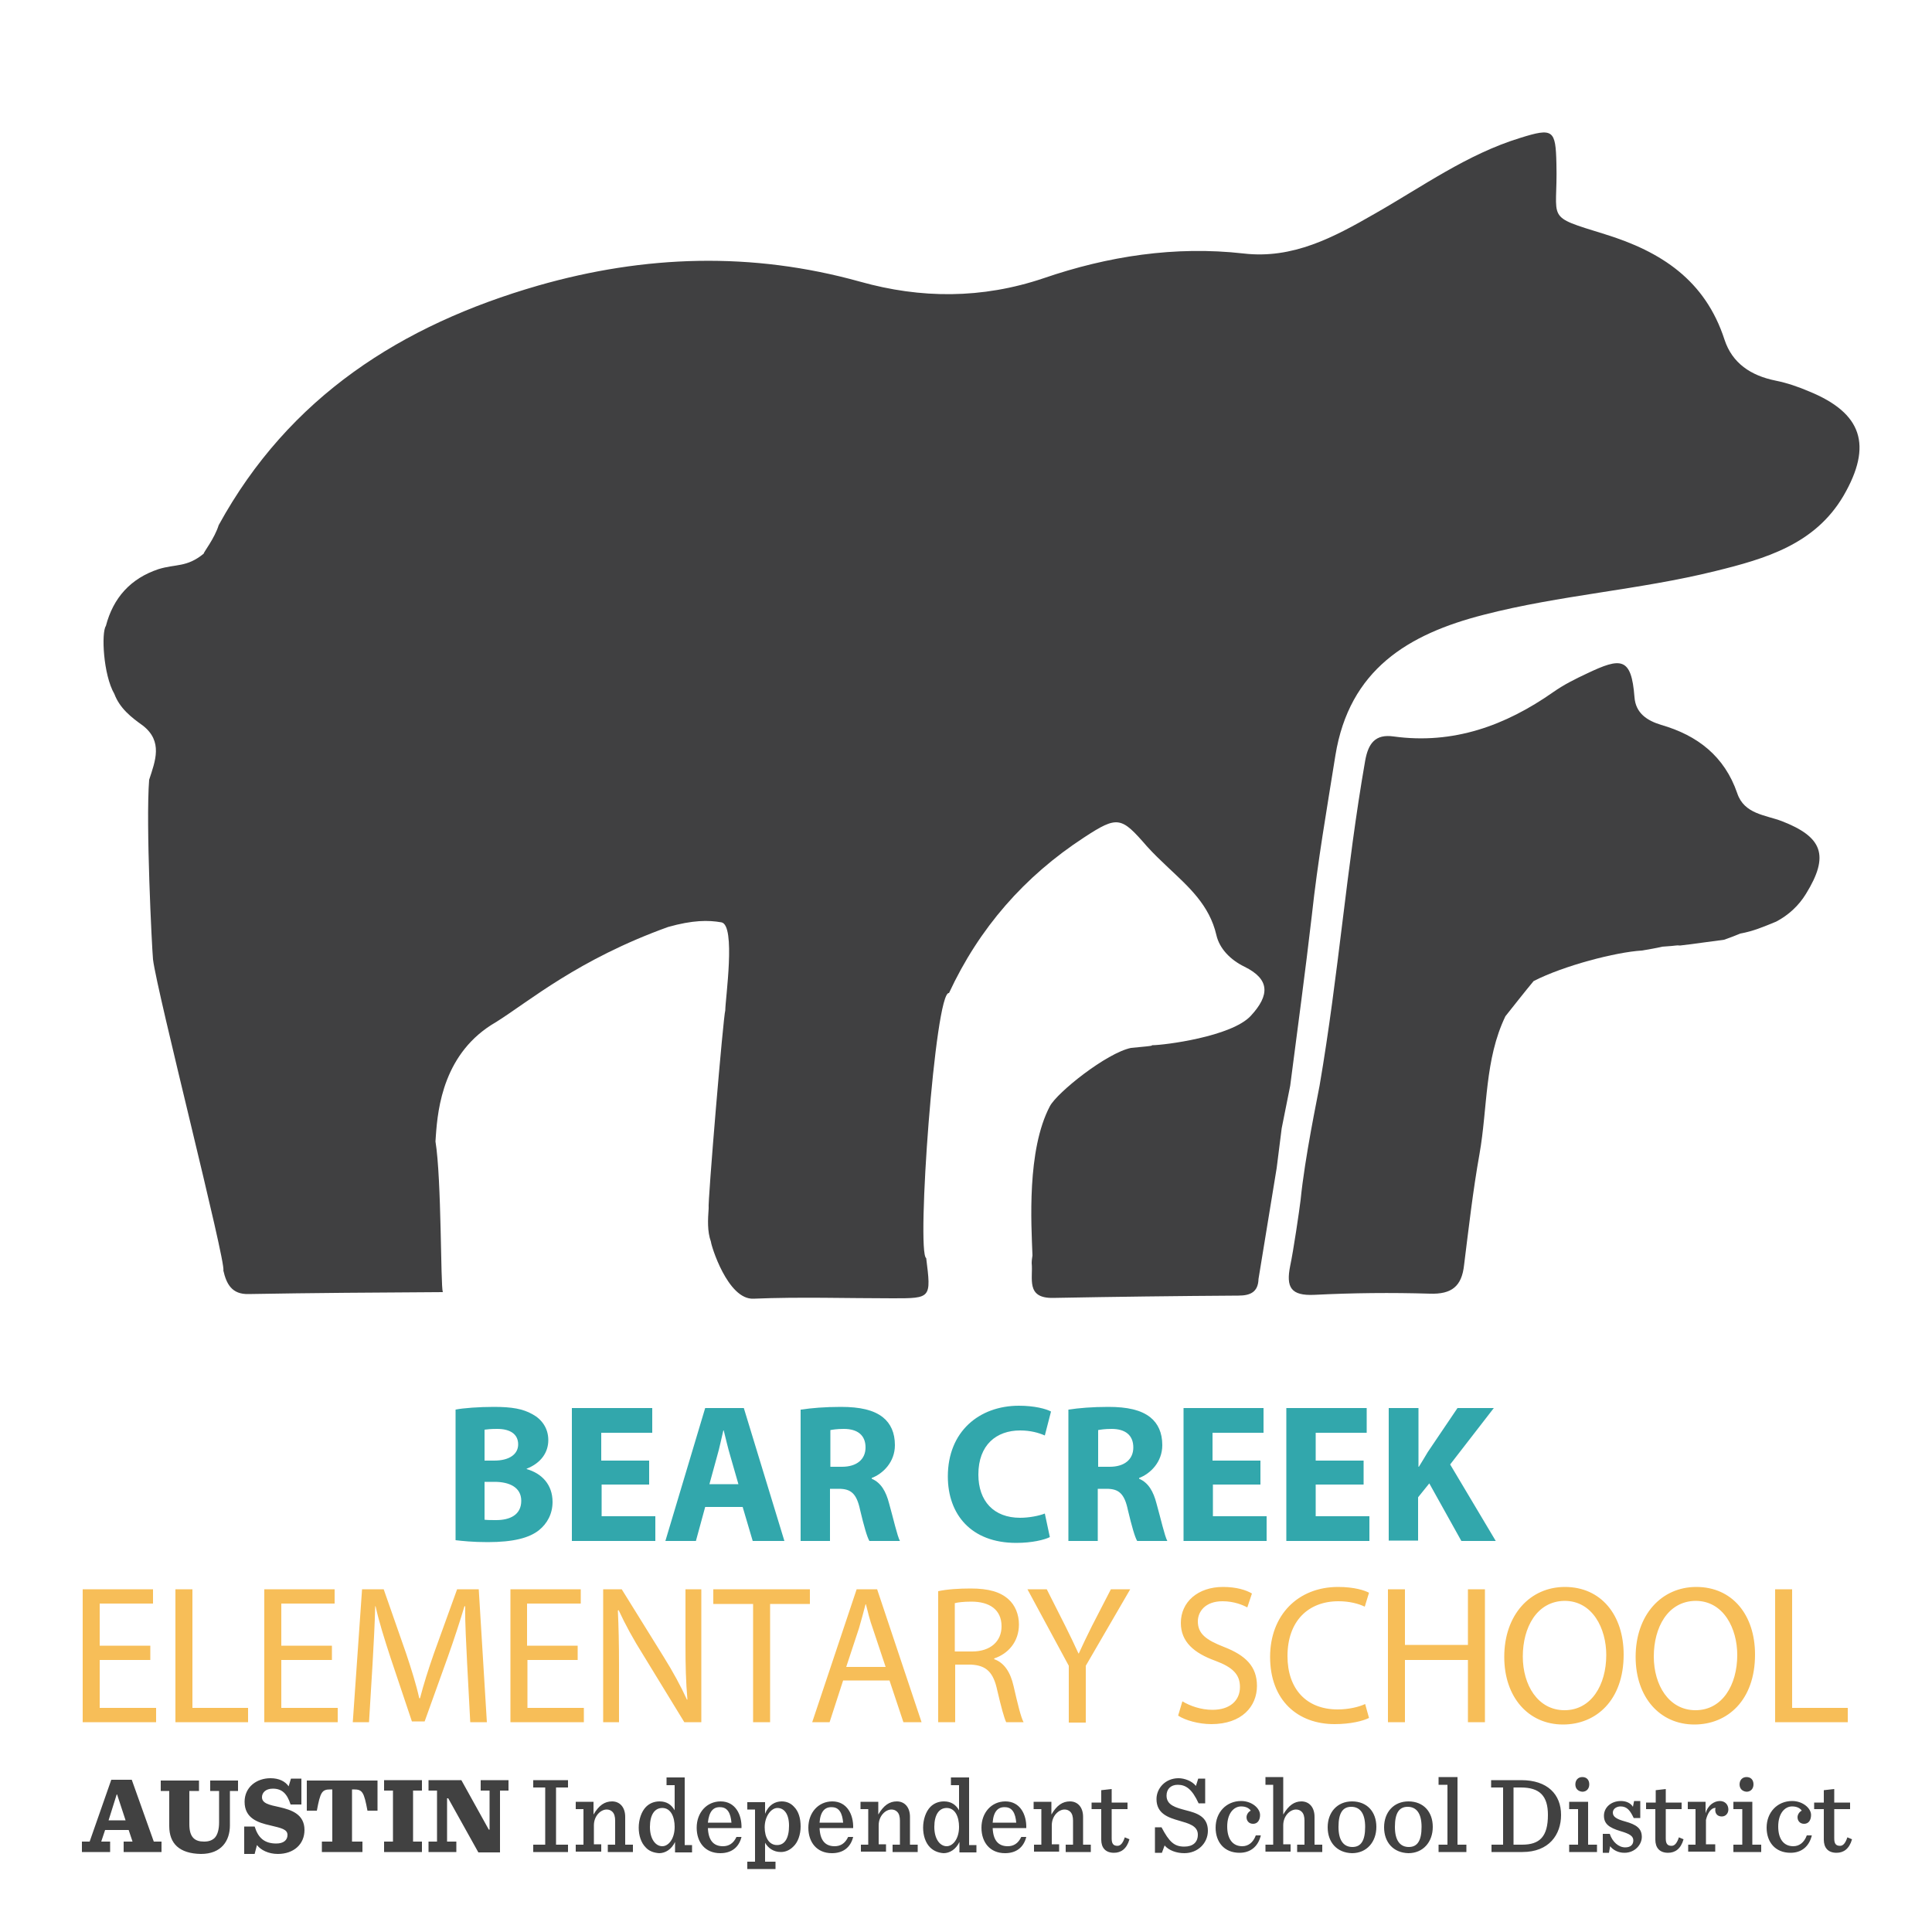 <svg xmlns="http://www.w3.org/2000/svg" xml:space="preserve" id="Layer_1" x="0" y="0" style="enable-background:new 0 0 500 500" version="1.1" viewBox="0 0 500 500"><style type="text/css">.st0{fill:#404041}.st1{fill:#32a7ac}.st2{fill:#f7be58}.st3{fill:#414141}</style><g><path d="M325.7 331c-.1 3.3-2 4.3-5.2 4.3-16 .1-32 .3-48 .6-7.1.1-5.1-5.1-5.5-9 0-.7.1-1.3.2-2-.3-8.1-1.5-27.2 4.5-38.6 1.9-3.6 14.7-13.8 21-15.1 7.7-.7 4.7-.6 5.5-.7 3 0 20.5-2.2 25.5-7.6 5-5.4 4.9-9.5-1.6-12.7-3.7-1.8-6.5-4.7-7.3-8.2-1.8-7.8-7.2-12.5-12.5-17.5-1.9-1.8-3.8-3.6-5.5-5.5-6.6-7.6-7.5-8-16.2-2.3-15.5 10.1-27.2 23.5-35 40.3-3.6-.7-8.5 67.3-5.9 68.6C241 336 241 336 231.1 336c-12.1 0-24.1-.4-36.1.1-6.7.3-11-13.9-11-14.7-1-2.8-.8-5.8-.6-8.7-.3-1.2 3.8-49.9 4.3-51.2 0-2.9 2.8-22.1-1-22.8-3.4-.6-7.4-.6-13.8 1.2-23.3 8.4-35.9 19.2-44.5 24.6-13.6 7.8-15.1 22.3-15.6 29.4 0 .5-.1 1-.1 1.5 1.6 9.9 1.3 37.3 1.9 39-16.8.1-33.6.2-50.3.5-4.3.1-5.7-2.6-6.5-6.1.8-1.9-17.2-72.1-18.2-80.5-.3-3.2-1.9-35.2-1-46.5 1.6-4.9 3.6-9.9-1.6-14-3.1-2.2-6-4.5-7.4-8.2-2.9-5-3.4-15.9-2.2-17.6 1.9-7.3 6.4-12.3 13.6-14.7 4.5-1.4 7.3-.4 11.7-4 0-.4 2.8-3.9 3.9-7.4 18.2-33.2 47.3-51.8 82.7-62 27.6-7.9 55.3-8.8 83.3-1 15.7 4.4 31.5 4.5 47.5-.9 16.6-5.7 34-8.4 51.7-6.4 12.8 1.5 23.4-4.2 34-10.3 12.3-7 23.9-15.4 37.6-19.6 8.6-2.7 9.2-2.1 9.4 6.7.4 14.9-3.3 13.3 12.5 18.2 14.6 4.5 26 11.9 31 27.3 2 6.1 6.8 9.3 13.2 10.6 3 .6 5.9 1.6 8.7 2.8 13.7 5.6 16.5 13.9 8.9 27-7.4 12.6-20.2 16.3-33.2 19.5-19.8 4.9-40.2 6.2-59.9 11.3-19.6 5-34.8 14.2-38.4 36.4-2.2 13.8-4.6 27.5-6.1 41.4-1.7 14.7-3.7 29.4-5.6 44.1l-2.2 11c-.4 3.4-.9 6.9-1.3 10.3l-4.7 28.7z" class="st0"/></g><path d="M450.4 241.6c3.3-.6 5.9-1.7 9.3-3.1 3.2-1.7 5.8-4.1 7.7-7.2 6.1-9.9 4.3-14.7-6.3-18.8-4.2-1.6-9.7-1.8-11.5-7.2-3.3-9.6-10.3-15-19.7-17.7-3.6-1.1-6.6-3-6.9-7.2-.8-10.4-3.5-10.3-12.3-6.1-3 1.4-6 2.9-8.7 4.8-12.4 8.7-25.9 13.6-41.3 11.5-4.8-.7-6.6 1.8-7.4 6.3-4.9 28-6.8 54.9-11.8 84.1-.6 3.3-3.8 18.5-4.9 29.5-.3 2.6-1.9 13.4-2.7 17.1-1.1 5.5.1 7.8 6.3 7.5 9.9-.5 19.9-.6 29.8-.3 5.7.2 8.3-1.9 8.9-7.4 1.2-9.6 2.3-19.3 4-28.8 2.1-11.9 1.3-24.4 6.7-35.6 2.4-3 4.8-6.1 7.3-9.1 7.8-4 21.3-7.5 28-7.9 1.8-.3 3.6-.6 5.3-1 4.6-.3 3.2-.4 4.6-.3 2.7-.3 8.3-1.1 11.4-1.5 1.4-.5 2.8-1 4.2-1.6" class="st0"/><g><g><path d="M117.9 364.8c2-.4 6.1-.7 9.9-.7 4.7 0 7.5.5 10 1.9 2.4 1.3 4.1 3.6 4.1 6.7s-1.8 5.9-5.6 7.4v.1c3.9 1.1 6.7 4 6.7 8.5 0 3.1-1.4 5.6-3.5 7.3-2.5 2-6.6 3.1-13.3 3.1-3.8 0-6.6-.3-8.3-.5v-33.8zm7.5 13.2h2.5c4 0 6.2-1.7 6.2-4.2 0-2.6-2-4-5.4-4-1.7 0-2.6.1-3.3.2v8zm0 15.3c.8.1 1.7.1 3 .1 3.5 0 6.5-1.3 6.5-5 0-3.5-3.1-4.9-6.9-4.9h-2.6v9.8zM168.1 384.2h-12.4v8.2h13.9v6.4H148v-34.4h20.8v6.4h-13.2v7.2H168v6.2zM182.5 390l-2.4 8.8h-7.9l10.3-34.4h10l10.5 34.4h-8.2l-2.6-8.8h-9.7zm8.6-5.9-2.1-7.3c-.6-2-1.2-4.6-1.7-6.6h-.1c-.5 2-1 4.6-1.6 6.6l-2 7.3h7.5zM207.4 364.8c2.5-.4 6.1-.7 10.2-.7 5 0 8.5.8 10.9 2.7 2 1.6 3.1 4 3.1 7.2 0 4.4-3.1 7.4-6 8.5v.2c2.4 1 3.7 3.3 4.5 6.4 1.1 3.9 2.1 8.4 2.8 9.7H225c-.6-1-1.4-3.8-2.4-8-.9-4.3-2.4-5.5-5.5-5.5h-2.3v13.5h-7.6v-34zm7.5 14.8h3c3.8 0 6.1-1.9 6.1-5 0-3.2-2.1-4.8-5.6-4.8-1.9 0-2.9.2-3.5.3v9.5zM271.7 397.8c-1.4.7-4.6 1.5-8.7 1.5-11.7 0-17.7-7.4-17.7-17.2 0-11.7 8.2-18.3 18.4-18.3 4 0 7 .8 8.3 1.5l-1.6 6.2c-1.6-.7-3.7-1.3-6.4-1.3-6.1 0-10.8 3.7-10.8 11.4 0 6.9 4 11.2 10.8 11.2 2.3 0 4.9-.5 6.4-1.1l1.3 6.1zM276.6 364.8c2.5-.4 6.1-.7 10.2-.7 5 0 8.5.8 10.9 2.7 2 1.6 3.1 4 3.1 7.2 0 4.4-3.1 7.4-6 8.5v.2c2.4 1 3.7 3.3 4.5 6.4 1.1 3.9 2.1 8.4 2.8 9.7h-7.8c-.6-1-1.4-3.8-2.4-8-.9-4.3-2.4-5.5-5.5-5.5h-2.3v13.5h-7.6v-34zm7.6 14.8h3c3.8 0 6.1-1.9 6.1-5 0-3.2-2.1-4.8-5.6-4.8-1.9 0-2.9.2-3.5.3v9.5zM326.3 384.2h-12.4v8.2h13.9v6.4h-21.5v-34.4H327v6.4h-13.2v7.2h12.4v6.2zM352.9 384.2h-12.4v8.2h13.9v6.4h-21.5v-34.4h20.8v6.4h-13.2v7.2h12.4v6.2zM359.5 364.4h7.6v15.2h.1c.8-1.3 1.6-2.6 2.3-3.8l7.7-11.4h9.4L375.3 379l11.8 19.8h-8.9l-8.3-14.9-2.9 3.6v11.2h-7.6v-34.3z" class="st1"/></g><g><path d="M38.9 429.6H25.8V442h14.6v3.7h-19v-34.4h18.2v3.7H25.8v10.9h13.1v3.7zM45.4 411.3h4.4V442h14.4v3.7H45.4v-34.4zM85.9 429.6H72.8V442h14.6v3.7h-19v-34.4h18.2v3.7H72.8v10.9h13.1v3.7zM120.9 430.6c-.2-4.8-.6-10.6-.5-14.9h-.2c-1.2 4-2.6 8.3-4.3 13.1l-6 16.7h-3.3l-5.5-16.4c-1.6-4.9-3-9.3-3.9-13.4h-.1c-.1 4.3-.4 10.1-.7 15.2l-.9 14.8h-4.2l2.4-34.4h5.6l5.8 16.6c1.4 4.2 2.6 8 3.4 11.6h.2c.9-3.5 2.1-7.3 3.6-11.6l6-16.6h5.6l2.1 34.4h-4.3l-.8-15.1zM149.6 429.6h-13.1V442h14.6v3.7h-19v-34.4h18.2v3.7h-13.9v10.9h13.1v3.7zM156.1 445.7v-34.4h4.8l10.8 17.4c2.5 4 4.5 7.7 6.1 11.2l.1-.1c-.4-4.6-.5-8.8-.5-14.1v-14.4h4.1v34.4h-4.4l-10.7-17.5c-2.4-3.8-4.6-7.8-6.3-11.5l-.2.1c.2 4.3.3 8.5.3 14.2v14.7h-4.1zM194.9 415.1h-10.3v-3.8h25v3.8h-10.3v30.6h-4.4v-30.6zM218.2 434.9l-3.5 10.8h-4.5l11.5-34.4h5.3l11.5 34.4h-4.7l-3.6-10.8h-12zm11-3.5-3.3-9.9c-.8-2.2-1.3-4.3-1.8-6.3h-.1c-.5 2-1.1 4.1-1.7 6.2l-3.3 10h10.2zM242.8 411.8c2.2-.5 5.4-.7 8.4-.7 4.7 0 7.7.9 9.8 2.8 1.7 1.5 2.7 3.9 2.7 6.5 0 4.5-2.8 7.6-6.4 8.8v.2c2.6.9 4.2 3.4 5 6.9 1.1 4.8 1.9 8.1 2.6 9.4h-4.5c-.5-1-1.3-3.9-2.3-8.2-1-4.7-2.8-6.5-6.8-6.7h-4.1v14.9h-4.4v-33.9zm4.3 15.6h4.5c4.7 0 7.6-2.6 7.6-6.5 0-4.4-3.2-6.4-7.8-6.4-2.1 0-3.6.2-4.3.4v12.5zM276.6 445.7v-14.6l-10.7-19.8h5l4.8 9.5c1.3 2.6 2.3 4.7 3.4 7.1h.1c1-2.2 2.1-4.5 3.4-7.1l4.9-9.5h5L281 431.1v14.7h-4.4zM306 440.3c2 1.2 4.8 2.2 7.8 2.2 4.5 0 7.1-2.4 7.1-5.9 0-3.2-1.8-5.1-6.4-6.8-5.5-2-8.9-4.9-8.9-9.8 0-5.4 4.4-9.3 10.9-9.3 3.5 0 6 .8 7.5 1.7l-1.2 3.6c-1.1-.6-3.4-1.6-6.4-1.6-4.6 0-6.4 2.8-6.4 5.2 0 3.2 2.1 4.8 6.7 6.6 5.7 2.2 8.6 5.1 8.6 10.1 0 5.3-3.9 9.9-11.8 9.9-3.3 0-6.8-1-8.6-2.2l1.1-3.7zM354.3 444.6c-1.6.8-4.8 1.6-8.9 1.6-9.5 0-16.7-6.1-16.7-17.4 0-10.8 7.2-18.1 17.6-18.1 4.2 0 6.9.9 8 1.5l-1.1 3.6c-1.7-.8-4-1.4-6.8-1.4-7.9 0-13.2 5.2-13.2 14.2 0 8.4 4.8 13.8 13 13.8 2.7 0 5.4-.6 7.1-1.4l1 3.6zM363.6 411.3v14.4h16.3v-14.4h4.4v34.4h-4.4v-16.1h-16.3v16.1h-4.4v-34.4h4.4zM420.2 428.2c0 11.8-7.1 18.1-15.7 18.1-8.9 0-15.2-7-15.2-17.5 0-10.9 6.7-18.1 15.7-18.1 9.3 0 15.2 7.2 15.2 17.5zm-26.1.5c0 7.4 3.9 13.9 10.8 13.9s10.8-6.5 10.8-14.3c0-6.8-3.5-14-10.8-14-7.2.1-10.8 6.9-10.8 14.4zM454.2 428.2c0 11.8-7.1 18.1-15.7 18.1-8.9 0-15.2-7-15.2-17.5 0-10.9 6.7-18.1 15.7-18.1 9.3 0 15.2 7.2 15.2 17.5zm-26.2.5c0 7.4 3.9 13.9 10.8 13.9s10.8-6.5 10.8-14.3c0-6.8-3.5-14-10.8-14-7.2.1-10.8 6.9-10.8 14.4zM459.4 411.3h4.4V442h14.4v3.7h-18.8v-34.4z" class="st2"/></g><g><path d="M33.3 473.6h-6.1l-1 3h2.3v2.7h-7.3v-2.7h2l5.6-16h5.3l5.7 16h2v2.7H32v-2.7h2.3l-1-3zm-5.2-2.5h4.4l-2.2-6.7h-.1l-2.1 6.7zM43.8 472.6v-9.1h-2.2v-2.7h9.9v2.7H49v8.6c0 3.4 1.4 4.5 3.8 4.5 1.2 0 2.1-.3 2.8-1 .7-.8 1.1-2.1 1.1-4v-8.1h-2.3v-2.7h7.2v2.7h-2.1v8.9c0 4-2.2 7.4-7.5 7.4-5.6-.1-8.2-2.7-8.2-7.2M63.1 472.7h2.8c.9 2.9 2.5 4.4 5.6 4.4 1.9 0 2.9-.9 2.9-2.2 0-1.5-1.6-1.8-4.5-2.5-3.1-.7-6.6-1.8-6.6-6.1 0-3.8 3.1-6.1 6.7-6.1 2.2 0 3.8.8 4.7 2.1l.6-2H78v6.7h-2.8c-.9-2.8-2.2-4.1-4.6-4.1-1.9 0-2.8 1.1-2.8 2.2 0 1.6 1.8 2 4.6 2.6 3 .7 6.4 1.8 6.4 5.9 0 3.7-2.8 6.2-6.9 6.2-2.4 0-4.4-1-5.4-2.3l-.6 2.3h-2.7v-7.1zM83.3 476.6H86v-13.5h-.5c-2.2 0-2.6.7-3.5 5.5h-2.6v-7.8h18.3v7.8h-2.6c-.9-4.8-1.3-5.5-3.5-5.5h-.5v13.5h2.7v2.7H83.3v-2.7zM99.4 476.6h2.3v-13.2h-2.3v-2.7h9.8v2.7h-2.3v13.2h2.3v2.7h-9.8zM116 465.4h-.3v11.2h2.4v2.7h-7.2v-2.7h2.2v-13.2h-2.2v-2.7h8.5l7.1 12.8h.2v-10.1h-2.3v-2.7h7.2v2.7h-2.2v16h-5.6zM138 477.4h3.1v-14.8H138v-1.9h9v1.9h-3.1v14.8h3.1v1.9h-9zM149 477.4h2v-9.2h-2v-1.9h4.6v3.3c1.4-2.4 2.9-3.4 4.8-3.4 2 0 3.4 1.5 3.4 4v7.2h2v1.9h-6.5v-1.9h1.9v-6.2c0-1-.2-1.8-.7-2.3-.4-.4-.9-.6-1.5-.6-1.5 0-3.3 1.6-3.3 4.1v4.9h1.9v1.9H149v-1.8zM167.1 478.1c-1.2-1.2-1.8-3.1-1.8-5.1 0-2.1.7-4.2 1.9-5.4.9-.9 2.1-1.4 3.5-1.4 1.9 0 3.1.9 3.9 2.3V462h-2.1v-2h4.7v17.5h1.9v1.9h-4.4v-2.7c-.9 1.9-2.5 2.9-4.1 2.9-1.5-.1-2.7-.6-3.5-1.5m7.5-5.3c0-2.6-1-4.9-3.2-4.9-2 0-3.2 1.8-3.2 4.9 0 3.2 1.5 5 3.2 5 1.6 0 3.2-1.9 3.2-5M183.2 473c.1 3.2 1.4 4.8 3.9 4.8 1.5 0 2.7-.7 3.5-2.4h1.3c-.7 2.8-2.7 4.2-5.5 4.2-3.9 0-6.1-2.8-6.1-6.6 0-3.9 2.6-6.8 6.2-6.8 3.8 0 5.5 3.4 5.4 6.9h-8.7zm0-1.3h6.1c-.2-2.4-1-4-2.9-4-1.8-.1-2.9 1.1-3.2 4M193.4 481.8h2v-13.5h-2v-1.9h4.6v3c.9-2.3 2.6-3.2 4.3-3.2 1.3 0 2.4.5 3.2 1.4 1.2 1.2 1.7 3 1.7 5.1 0 2.1-.7 4.1-1.9 5.2-.9.9-2 1.4-3.2 1.4-1.9 0-3.3-1-4.1-2.4v4.9h2.7v1.9h-7.3v-1.9zm10.8-9.3c0-3.1-1.3-4.6-3-4.6-1.6 0-3.3 2.1-3.3 5 0 2.6 1.1 4.6 3.2 4.6 2 0 3.1-1.8 3.1-5M212.1 473c.1 3.2 1.4 4.8 3.9 4.8 1.5 0 2.7-.7 3.5-2.4h1.3c-.7 2.8-2.7 4.2-5.5 4.2-3.9 0-6.1-2.8-6.1-6.6 0-3.9 2.6-6.8 6.2-6.8 3.8 0 5.5 3.4 5.4 6.9h-8.7zm0-1.3h6.1c-.2-2.4-1-4-2.9-4-1.8-.1-3 1.1-3.2 4M222.7 477.4h2v-9.2h-2v-1.9h4.6v3.3c1.4-2.4 2.9-3.4 4.8-3.4 2 0 3.4 1.5 3.4 4v7.2h2v1.9H231v-1.9h1.9v-6.2c0-1-.2-1.8-.7-2.3-.4-.4-.9-.6-1.5-.6-1.5 0-3.3 1.6-3.3 4.1v4.9h1.9v1.9h-6.5v-1.8zM240.7 478.1c-1.2-1.2-1.8-3.1-1.8-5.1 0-2.1.7-4.2 1.9-5.4.9-.9 2.1-1.4 3.5-1.4 1.9 0 3.1.9 3.9 2.3V462h-2.1v-2h4.7v17.5h1.9v1.9h-4.4v-2.7c-.9 1.9-2.5 2.9-4.1 2.9-1.4-.1-2.6-.6-3.5-1.5m7.5-5.3c0-2.6-1-4.9-3.2-4.9-2 0-3.2 1.8-3.2 4.9 0 3.2 1.5 5 3.2 5 1.6 0 3.2-1.9 3.2-5M256.9 473c.1 3.2 1.4 4.8 3.9 4.8 1.5 0 2.7-.7 3.5-2.4h1.3c-.7 2.8-2.7 4.2-5.5 4.2-3.9 0-6.1-2.8-6.1-6.6 0-3.9 2.6-6.8 6.2-6.8 3.8 0 5.5 3.4 5.4 6.9h-8.7zm0-1.3h6.1c-.2-2.4-1-4-2.9-4-1.8-.1-3 1.1-3.2 4M267.5 477.4h2v-9.2h-2v-1.9h4.6v3.3c1.4-2.4 2.9-3.4 4.8-3.4 2 0 3.4 1.5 3.4 4v7.2h2v1.9h-6.5v-1.9h1.9v-6.2c0-1-.2-1.8-.7-2.3-.4-.4-.9-.6-1.5-.6-1.5 0-3.3 1.6-3.3 4.1v4.9h1.9v1.9h-6.5v-1.8zM287.7 463v3.5h4.1v1.7h-4.1v7.6c0 1.3.4 1.9 1.5 1.9.8 0 1.4-.7 1.9-2.2l1.2.5c-.7 2.5-2.2 3.5-4 3.5-2.2 0-3.3-1.3-3.3-3.4v-7.9h-2.5v-1.7h2.5v-3.2l2.7-.3zM298.9 472.9h1.7c2 3.8 3.3 5 5.9 5 2.2 0 3.5-1.1 3.5-3.1 0-2.3-2.4-2.9-4.8-3.6-2.8-.8-5.9-1.8-5.9-5.6 0-2.8 2.3-5.4 5.7-5.4 1.5 0 3.5.7 4.5 2l.6-1.9h1.8v6.4h-1.7c-1.7-3.7-3.3-4.8-5.4-4.8-1.8 0-2.9 1.1-2.9 2.8 0 2.5 2.4 3.1 5 3.8 2.8.7 5.7 1.6 5.7 5.3 0 3.2-2.6 5.8-6.1 5.8-2 0-4-.7-5.1-2l-.7 1.9h-1.8v-6.6zM314.6 473c0-4 2.8-6.9 6.6-6.9 2.8 0 4.9 1.9 4.9 3.6 0 1.3-.6 2.3-1.8 2.3-1.1 0-1.7-.8-1.7-1.7 0-.8.6-1.5 1.1-1.7-.4-.6-1.2-1.1-2.5-1.1-1.9 0-3.6 1.8-3.6 5.2 0 3.2 1.4 5.1 3.9 5.1 1.5 0 2.8-.9 3.5-2.8h1.3c-.7 2.9-2.7 4.5-5.5 4.5-4 0-6.2-2.8-6.2-6.5M327.5 477.4h2v-15.5h-2v-2h4.6v9.7c1.4-2.4 2.9-3.4 4.7-3.4 2 0 3.4 1.5 3.4 4v7.2h2v1.9h-6.5v-1.9h1.9v-6.2c0-1-.2-1.8-.7-2.3-.4-.4-.9-.6-1.5-.6-1.5 0-3.3 1.6-3.3 4.1v4.9h1.9v1.9h-6.5v-1.8zM343.6 472.9c0-3.9 2.5-6.7 6.3-6.7 3.9 0 6.3 2.7 6.3 6.6 0 3.9-2.5 6.8-6.3 6.8-3.9-.1-6.3-2.8-6.3-6.7m9.7-.1c0-3.6-1.4-5.2-3.6-5.2s-3.3 1.6-3.3 5.2 1.4 5.2 3.6 5.2 3.3-1.6 3.3-5.2M358.2 472.9c0-3.9 2.5-6.7 6.3-6.7 3.9 0 6.3 2.7 6.3 6.6 0 3.9-2.5 6.8-6.3 6.8-3.9-.1-6.3-2.8-6.3-6.7m9.7-.1c0-3.6-1.4-5.2-3.6-5.2s-3.3 1.6-3.3 5.2 1.4 5.2 3.6 5.2 3.3-1.6 3.3-5.2M372.3 477.4h2.3v-15.5h-2.3v-2h4.9v17.5h2.3v1.9h-7.2zM385.9 477.4h3.1v-14.8h-3.1v-1.9h7.8c6.8 0 10.3 3.7 10.3 9 0 5.1-3.1 9.6-10 9.6h-8v-1.9zm8 0c4.6 0 6.7-2.1 6.7-7.7 0-4.9-2.1-7.1-7-7.1h-1.9v14.8h2.2zM406.1 477.4h2.3v-9.2h-2.3v-1.9h4.9v11.1h2.3v1.9h-7.2v-1.9zm1.6-15.6c0-1.1.7-1.9 1.8-1.9s1.8.7 1.8 1.9c0 1.1-.7 1.9-1.8 1.9-1.1-.1-1.8-.8-1.8-1.9M414.9 474.6h1.7c.7 2.1 2.3 3.5 4 3.5 1.5 0 2.1-.8 2.1-1.8 0-1.1-.9-1.7-3.3-2.4-3-.9-4.3-1.9-4.3-4s1.8-3.8 4.4-3.8c1.3 0 2.5.5 3.1 1.5l.3-1.5h1.6v4.4h-1.7c-.9-1.9-1.7-3-3.4-3-1 0-2 .6-2 1.6 0 1.1 1 1.7 3.2 2.3 2.9.8 4.3 1.8 4.3 4 0 1.9-1.7 4.1-4.5 4.1-1.6 0-2.9-.7-3.7-1.7l-.3 1.7h-1.6v-4.9zM431.1 463v3.5h4.1v1.7h-4.1v7.6c0 1.3.4 1.9 1.5 1.9.8 0 1.4-.7 1.9-2.2l1.2.5c-.7 2.5-2.2 3.5-4 3.5-2.2 0-3.3-1.3-3.3-3.4v-7.9H426v-1.7h2.5v-3.2l2.6-.3zM436.8 477.4h2v-9.2h-2v-1.9h4.6v3c.6-2.2 2.3-3.2 3.7-3.2 1.4 0 2.2 1 2.2 2.2 0 1-.7 1.8-1.7 1.8s-1.7-.6-1.7-1.7c0-.1 0-.3.1-.5-1.2-.1-2.1 1.4-2.5 3.1v6.3h2.4v1.9h-7v-1.8zM448.6 477.4h2.3v-9.2h-2.3v-1.9h4.9v11.1h2.3v1.9h-7.2v-1.9zm1.6-15.6c0-1.1.7-1.9 1.8-1.9s1.8.7 1.8 1.9c0 1.1-.7 1.9-1.8 1.9-1.1-.1-1.8-.8-1.8-1.9M457.2 473c0-4 2.8-6.9 6.6-6.9 2.8 0 4.9 1.9 4.9 3.6 0 1.3-.6 2.3-1.8 2.3-1.1 0-1.7-.8-1.7-1.7 0-.8.6-1.5 1.1-1.7-.4-.6-1.2-1.1-2.5-1.1-1.9 0-3.6 1.8-3.6 5.2 0 3.2 1.4 5.1 3.9 5.1 1.5 0 2.8-.9 3.5-2.8h1.3c-.7 2.9-2.7 4.5-5.5 4.5-4 0-6.2-2.8-6.2-6.5M474.7 463v3.5h4.1v1.7h-4.1v7.6c0 1.3.4 1.9 1.5 1.9.8 0 1.4-.7 1.9-2.2l1.2.5c-.7 2.5-2.2 3.5-4 3.5-2.2 0-3.3-1.3-3.3-3.4v-7.9h-2.5v-1.7h2.5v-3.2l2.7-.3z" class="st3"/></g></g></svg>
